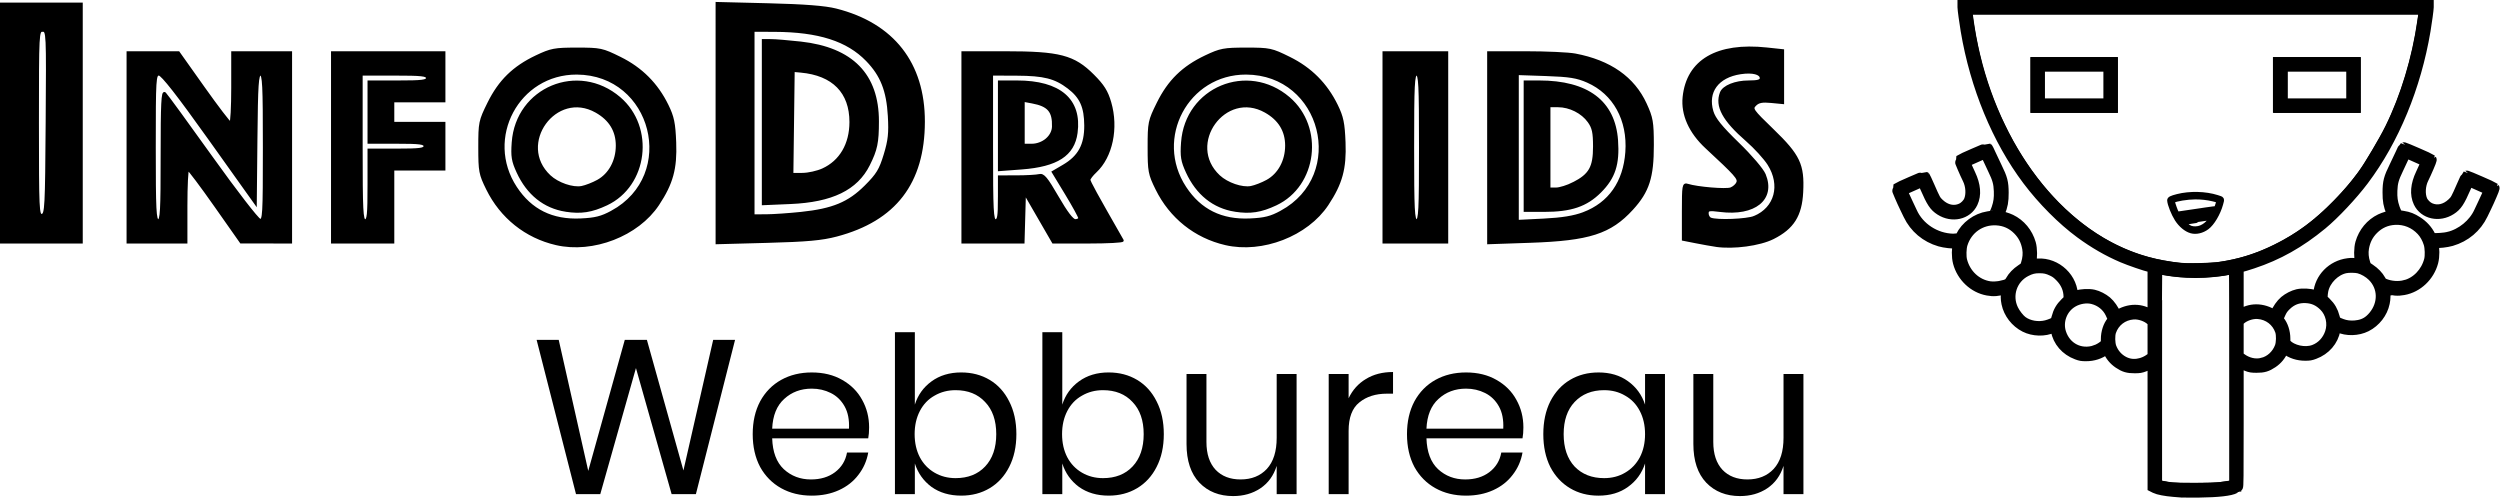 <?xml version="1.0" encoding="UTF-8" standalone="no"?>
<svg
   xmlns:dc="http://purl.org/dc/elements/1.1/"
   xmlns:cc="http://creativecommons.org/ns#"
   xmlns:rdf="http://www.w3.org/1999/02/22-rdf-syntax-ns#"
   xmlns:svg="http://www.w3.org/2000/svg"
   xmlns="http://www.w3.org/2000/svg"
   xmlns:sodipodi="http://sodipodi.sourceforge.net/DTD/sodipodi-0.dtd"
   xmlns:inkscape="http://www.inkscape.org/namespaces/inkscape"
   width="6437.459"
   height="1282.379"
   viewBox="0 0 1703.244 339.296"
   version="1.1"
   id="svg8"
   inkscape:version="1.0 (4035a4f, 2020-05-01)"
   sodipodi:docname="firmanavn-og-logo-to-dæk-stort-logo-webbureau-større-sort.svg">
  <defs
     id="defs2" />
  <sodipodi:namedview
     id="base"
     pagecolor="#6e6e6e"
     bordercolor="#666666"
     borderopacity="1.0"
     inkscape:pageopacity="0.01960784"
     inkscape:pageshadow="2"
     inkscape:zoom="1.2378182"
     inkscape:cx="5554.0347"
     inkscape:cy="552.12827"
     inkscape:document-units="px"
     inkscape:current-layer="g1340-4"
     inkscape:document-rotation="0"
     showgrid="false"
     inkscape:pagecheckerboard="false"
     units="px"
     inkscape:window-width="1440"
     inkscape:window-height="855"
     inkscape:window-x="0"
     inkscape:window-y="23"
     inkscape:window-maximized="1" />
  <g
     inkscape:label="Lag 1"
     inkscape:groupmode="layer"
     id="layer1"
     transform="translate(836.579,-29.168)">
    <path
       style="fill:#000000;fill-opacity:1;stroke:#000000;stroke-width:1.658;stroke-miterlimit:4;stroke-dasharray:none;stroke-opacity:1"
       d="m -457.665,195.349 c -20.628,-4.784 -37.425,-18.197 -46.907,-37.459 -4.98,-10.117 -5.328,-11.968 -5.328,-28.356 0,-16.905 0.222,-17.981 6.193,-30.064 7.459,-15.092 17.062,-24.494 32.478,-31.797 10.15,-4.809 12.471,-5.248 27.745,-5.248 15.932,0 17.227,0.276 29.304,6.245 14.579,7.205 25.14,17.796 32.261,32.35 3.812,7.792 4.695,12.065 5.205,25.193 0.691,17.798 -2.073,27.884 -11.575,42.23 -13.819,20.863 -44.36,32.707 -69.376,26.906 z m 37.969,-21.887 c 45.775,-24.914 28.219,-94.094 -23.933,-94.313 -39.963,-0.168 -63.661,44.211 -41.552,77.816 10.238,15.562 24.725,22.733 44.162,21.86 9.971,-0.448 14.286,-1.533 21.323,-5.363 z m -31.497,-0.871 c -14.549,-2.293 -25.795,-11.319 -32.644,-26.2 -3.471,-7.541 -3.972,-10.618 -3.287,-20.19 2.64,-36.892 44.463,-54.288 72.606,-30.198 23.361,19.996 18.561,59.392 -8.808,72.304 -10.192,4.808 -17.454,5.924 -27.867,4.283 z m 21.937,-20.166 c 8.076,-4.467 13.047,-13.636 13.047,-24.064 0,-10.103 -4.725,-17.848 -14.144,-23.183 -27.726,-15.704 -55.105,22.24 -31.773,44.033 5.542,5.177 15.75,8.678 21.872,7.502 2.736,-0.526 7.685,-2.455 10.998,-4.288 z M -1.643,195.349 c -20.628,-4.784 -37.425,-18.197 -46.907,-37.459 -4.981,-10.117 -5.328,-11.968 -5.328,-28.356 0,-16.905 0.222,-17.981 6.193,-30.064 7.459,-15.092 17.061,-24.494 32.478,-31.797 10.15,-4.809 12.471,-5.248 27.745,-5.248 15.932,0 17.227,0.276 29.304,6.245 14.579,7.205 25.14,17.796 32.261,32.35 3.812,7.792 4.695,12.065 5.205,25.193 0.692,17.798 -2.073,27.884 -11.575,42.23 -13.819,20.863 -44.36,32.707 -69.376,26.906 z m 37.969,-21.887 c 45.775,-24.914 28.22,-94.094 -23.933,-94.313 -39.963,-0.168 -63.661,44.211 -41.552,77.816 10.238,15.562 24.725,22.733 44.162,21.86 9.971,-0.448 14.286,-1.533 21.323,-5.363 z m -31.497,-0.871 c -14.549,-2.293 -25.795,-11.319 -32.644,-26.2 -3.471,-7.541 -3.972,-10.618 -3.287,-20.19 2.64,-36.892 44.463,-54.288 72.606,-30.198 23.361,19.996 18.561,59.392 -8.808,72.304 -10.191,4.808 -17.454,5.924 -27.867,4.283 z m 21.937,-20.166 c 8.076,-4.467 13.047,-13.636 13.047,-24.064 0,-10.103 -4.725,-17.848 -14.144,-23.183 -27.726,-15.704 -55.105,22.24 -31.773,44.033 5.542,5.177 15.751,8.678 21.872,7.502 2.736,-0.526 7.685,-2.455 10.998,-4.288 z m 305.73,44.105 c -2.736,-0.405 -8.893,-1.508 -13.681,-2.451 l -8.706,-1.715 v -19.064 c 0,-17.811 0.202,-19 3.075,-18.088 6.524,2.071 26.112,3.712 29.449,2.467 1.928,-0.719 3.99,-2.572 4.583,-4.117 1.083,-2.823 -1.077,-5.257 -21.276,-23.977 -11.144,-10.327 -16.549,-22.414 -15.325,-34.269 2.564,-24.844 22.703,-36.593 56.516,-32.972 l 10.967,1.174 v 17.865 17.866 l -7.991,-0.768 c -6.114,-0.587 -8.669,-0.09 -10.878,2.119 -2.744,2.744 -2.154,3.596 11.908,17.179 17.951,17.341 20.914,23.613 19.972,42.276 -0.803,15.912 -6.197,24.462 -19.708,31.241 -9.144,4.588 -27.015,6.992 -38.905,5.232 z m 26.248,-19.459 c 14.488,-6.054 18.697,-21.787 9.647,-36.058 -2.603,-4.104 -9.259,-11.399 -14.791,-16.21 -15.996,-13.913 -21.093,-23.318 -17.587,-32.454 1.647,-4.291 9.736,-7.536 18.787,-7.536 6.163,0 8.374,-0.627 8.374,-2.376 0,-3.316 -5.71,-4.772 -13.899,-3.544 -15.691,2.353 -23.365,12.794 -19.322,26.288 1.487,4.964 5.991,10.547 17.552,21.759 8.896,8.627 16.633,17.7 18.077,21.198 6.852,16.597 -6.747,27.622 -30.335,24.596 -7.44,-0.954 -8.555,-0.722 -8.555,1.784 0,1.585 0.933,3.257 2.073,3.717 4.41,1.779 24.833,0.987 29.979,-1.164 z M -835.75,113.003 V 31.748 h 27.361 27.362 v 81.255 81.255 h -27.362 -27.361 z m 31.112,-0.437 c 0.429,-61.74 0.39,-62.577 -2.902,-62.577 -3.285,0 -3.337,0.98 -3.337,63.136 0,59.236 0.179,63.101 2.902,62.577 2.693,-0.518 2.933,-5.056 3.336,-63.136 z m 55.118,17.02 V 64.913 h 17.283 17.283 l 17.068,24.045 c 9.387,13.225 17.654,24.045 18.37,24.045 0.716,0 1.302,-10.82 1.302,-24.045 V 64.913 h 19.899 19.899 v 64.672 64.672 l -16.997,-0.032 -16.997,-0.032 -17.412,-24.771 c -9.577,-13.624 -17.971,-24.803 -18.656,-24.842 -0.684,-0.039 -1.244,11.122 -1.244,24.803 v 24.874 h -19.899 -19.899 z m 23.216,5.472 c 0,-35.403 0.416,-43.867 2.073,-42.236 1.14,1.122 15.533,20.854 31.984,43.85 16.451,22.996 31.189,42.057 32.751,42.358 2.63,0.506 2.84,-3.138 2.84,-49.323 0,-42.979 -0.34,-49.869 -2.46,-49.869 -2.102,0 -2.525,6.407 -2.902,43.987 l -0.442,43.987 -31.369,-43.987 c -21.497,-30.144 -32.326,-43.987 -34.409,-43.987 -2.881,0 -3.04,2.611 -3.04,49.748 0,43.115 0.332,49.748 2.487,49.748 2.149,0 2.487,-6.025 2.487,-44.276 z m 116.078,-5.472 V 64.913 h 38.14 38.14 v 16.583 16.583 h -17.412 -17.412 v 7.462 7.462 h 17.412 17.412 v 15.754 15.753 h -17.412 -17.412 v 24.874 24.874 h -20.728 -20.728 z m 24.874,25.703 v -24.045 h 19.07 c 15.846,0 19.07,-0.421 19.07,-2.487 0,-2.067 -3.224,-2.487 -19.07,-2.487 h -19.07 V 105.541 84.813 h 19.899 c 16.583,0 19.899,-0.415 19.899,-2.487 0,-2.088 -3.593,-2.487 -22.387,-2.487 h -22.386 v 49.748 c 0,43.115 0.332,49.748 2.487,49.748 2.097,0 2.487,-3.777 2.487,-24.045 z m 237.132,-42.254 V 31.342 l 35.238,0.878 c 24.489,0.61 38.499,1.701 45.929,3.577 38.878,9.816 59.834,36.575 59.761,76.312 -0.076,41.599 -19.483,66.887 -59.417,77.425 -9.961,2.628 -20.099,3.548 -47.101,4.272 l -34.409,0.923 z m 57.489,61.323 c 21.626,-2.279 32.476,-6.785 43.941,-18.25 8.01,-8.01 9.969,-11.227 13.083,-21.478 2.989,-9.84 3.511,-14.704 2.841,-26.452 -0.99,-17.355 -5.112,-27.779 -15.036,-38.014 -13.311,-13.73 -32.918,-19.997 -62.935,-20.116 l -14.51,-0.058 v 63.014 63.014 l 8.706,-0.029 c 4.788,-0.016 15.547,-0.75 23.909,-1.631 z m -25.982,-61.975 v -55.761 l 5.389,0.013 c 2.964,0.008 12.105,0.765 20.314,1.683 34.916,3.907 52.42,21.768 52.42,53.49 0,14.498 -0.992,19.27 -6.154,29.603 -8.275,16.565 -25.064,24.732 -53.313,25.936 l -18.655,0.795 v -55.76 z m 40.696,32.327 c 12.079,-5.487 18.971,-17.223 18.992,-32.343 0.032,-20.412 -11.896,-32.539 -33.985,-34.561 l -4.975,-0.455 -0.447,35.238 -0.448,35.238 7.081,-0.036 c 3.894,-0.021 10.096,-1.406 13.782,-3.081 z m 95.282,-15.124 V 64.913 h 28.845 c 37.197,0 46.859,2.524 60.015,15.68 6.831,6.832 9.374,10.877 11.558,18.391 5.081,17.478 1.003,36.898 -9.882,47.058 -2.369,2.211 -4.307,4.745 -4.307,5.63 0,1.33 4.481,9.491 22.7,41.341 0.391,0.684 -10.083,1.244 -23.277,1.244 h -23.989 l -9.689,-16.763 -9.689,-16.763 -0.473,16.763 -0.473,16.763 h -20.67 -20.67 z m 24.874,34.824 v -14.924 l 12.022,-0.023 c 6.612,-0.013 13.515,-0.403 15.339,-0.868 2.75,-0.701 4.874,1.847 12.437,14.92 5.998,10.368 10.114,15.775 12.022,15.792 1.596,0.015 2.902,-0.693 2.902,-1.573 0,-0.88 -4.061,-8.297 -9.024,-16.482 l -9.024,-14.882 7.221,-4.232 c 10.654,-6.243 14.985,-14.222 14.916,-27.477 -0.066,-12.613 -3.081,-19.355 -11.547,-25.812 -9.078,-6.924 -16.709,-8.86 -35.243,-8.939 l -16.997,-0.073 v 49.748 c 0,43.115 0.331,49.748 2.487,49.748 2.027,0 2.487,-2.764 2.487,-14.924 z m 0,-49.534 V 84.813 h 12.136 c 29.158,0 43.491,12.342 40.471,34.851 -2.018,15.044 -13.253,22.316 -37.269,24.121 l -15.339,1.153 z m 32.343,9.321 c 2.783,-2.394 4.388,-5.517 4.479,-8.714 0.3,-10.549 -3.133,-14.564 -14.231,-16.646 l -6.008,-1.127 v 15.109 15.109 h 5.711 c 3.532,0 7.366,-1.424 10.049,-3.731 z m 229.662,5.389 V 64.913 h 21.557 21.557 v 64.672 64.672 h -21.557 -21.557 z m 24.874,0 c 0,-43.115 -0.332,-49.748 -2.487,-49.748 -2.156,0 -2.487,6.633 -2.487,49.748 0,43.115 0.332,49.748 2.487,49.748 2.156,0 2.487,-6.633 2.487,-49.748 z m 46.431,0.24 V 64.913 h 25.477 c 14.012,0 29.148,0.696 33.636,1.547 23.727,4.5 39.766,15.738 47.967,33.607 4.31,9.392 4.798,12.208 4.824,27.86 0.037,22.008 -3.035,31.559 -14.017,43.575 -14.874,16.275 -29.217,20.883 -69.281,22.256 l -28.605,0.98 z m 64.873,44.672 c 17.615,-6.678 27.804,-21.191 29.27,-41.693 1.571,-21.959 -8.419,-40.087 -26.506,-48.096 -7.135,-3.159 -12.399,-4.007 -28.253,-4.551 l -19.485,-0.669 v 50.157 50.157 l 17.826,-0.886 c 12.404,-0.616 20.662,-1.961 27.147,-4.419 z m -39.999,-45.741 V 84.813 h 9.673 c 33.01,0 51.085,13.642 52.969,39.98 1.161,16.228 -1.817,25.38 -11.362,34.926 -9.472,9.472 -19.831,12.982 -38.315,12.982 h -12.965 z m 33.131,25.289 c 11.232,-5.74 14.129,-10.865 14.129,-25.002 0,-9.649 -0.698,-12.874 -3.698,-17.08 -4.494,-6.301 -12.979,-10.569 -21.012,-10.569 h -5.968 v 28.19 28.19 h 4.623 c 2.543,0 7.909,-1.679 11.925,-3.731 z"
       id="path13457-0"
       inkscape:connector-curvature="0" />
    <g
       style="fill:none;fill-opacity:1;stroke:#000000;stroke-width:16.173;stroke-miterlimit:4;stroke-dasharray:none;stroke-opacity:1"
       id="g1340-4"
       transform="matrix(0.327,0,0,0.327,456.154,33.138)">
      <path
         inkscape:connector-curvature="0"
         id="path9687-6"
         d="m 593.185,1012.423 c -2.475,-0.204 -10.575,-0.861 -18,-1.461 -16.401,-1.324 -31.634,-4.264 -37.551,-7.247 l -4.394,-2.215 -0.028,-130.76 -0.028,-130.76 -5.26,3.493 c -2.893,1.921 -9.081,4.931 -13.75,6.689 -7.68,2.892 -9.587,3.204 -19.99,3.268 -13.978,0.086 -21.303,-2.068 -32.502,-9.559 -9.896,-6.619 -17.177,-15.517 -21.985,-26.87 -1.048,-2.475 -2.012,-4.657 -2.141,-4.848 -0.129,-0.191 -2.383,1.292 -5.009,3.297 -11.138,8.504 -24.815,12.921 -39.863,12.873 -8.711,-0.028 -11.096,-0.438 -18.5,-3.186 -22.699,-8.425 -38.522,-26.742 -42.659,-49.386 -0.879,-4.812 -1.946,-8.75 -2.371,-8.75 -0.424,0 -3.179,1.117 -6.121,2.483 -16.717,7.76 -39.726,7.158 -56.856,-1.487 -18.959,-9.568 -33.232,-27.962 -37.404,-48.204 -1.91,-9.264 -1.961,-15.989 -0.192,-25.132 1.308,-6.761 1.299,-6.834 -0.787,-6.33 -20.372,4.921 -27.182,5.479 -39.671,3.251 -28.551,-5.094 -52.764,-27.953 -60.462,-57.081 -3.045,-11.524 -2.964,-29.448 0.182,-39.903 0.527,-1.752 0.158,-1.854 -4.645,-1.285 -7.666,0.908 -24.644,-0.98 -34.501,-3.836 C 59.831,481.11 36.894,461.78 24.058,435 21.29,429.225 17.918,422.25 16.566,419.5 10.168,406.495 -0.567,381.434 0.023,380.882 1.561,379.446 55.374,355.999 56.101,356.448 c 0.439,0.271 4.489,8.944 9.001,19.273 12.676,29.016 13.498,30.487 20.947,37.494 14.244,13.397 31.671,17.145 47.239,10.159 6.937,-3.113 14.066,-10.267 16.961,-17.022 5.434,-12.678 4.326,-31.84 -2.653,-45.851 -6.082,-12.211 -17.173,-38.057 -16.573,-38.618 1.54,-1.439 55.351,-24.883 56.08,-24.433 0.44,0.272 2.931,5.345 5.536,11.273 2.605,5.928 8.516,18.428 13.137,27.778 11.585,23.442 13.724,31.659 13.8,53 0.063,17.777 -1.625,27.1 -7.397,40.837 -3.517,8.372 -3.556,8.663 -1.153,8.663 4.005,0 17.8,4.168 24.567,7.423 19.668,9.46 34.499,27.329 40.781,49.133 2.978,10.339 3.212,29.739 0.467,38.801 -0.976,3.222 -1.587,6.045 -1.357,6.274 0.229,0.229 4.643,-0.313 9.809,-1.205 38.229,-6.602 75.603,22.59 78.623,61.411 0.65,8.351 -0.087,8.072 10.769,4.081 8.16,-3 24.365,-3.737 33.743,-1.535 8.786,2.063 19.082,7.308 26.555,13.527 6.928,5.766 15.145,17.485 18.272,26.06 l 2.172,5.957 4.407,-3.032 c 9.86,-6.784 22.956,-10.868 34.85,-10.868 12.178,0 23.231,3.599 34.25,11.153 l 4.25,2.914 v -52.389 -52.389 l -5.75,-1.255 c -10.077,-2.2 -43.246,-13.594 -58.25,-20.01 C 438.899,510.102 410.415,493.67 381.685,472.576 344.346,445.161 303.391,404.011 272.168,362.539 209.022,278.662 163.423,168.19 143.783,51.5 140.852,34.087 137.185,7.066 137.185,2.884 V 0 h 484 484 v 2.884 c 0,4.182 -3.667,31.203 -6.598,48.616 -19.64,116.69 -65.239,227.162 -128.385,311.039 -23.358,31.026 -60.834,70.908 -86.517,92.072 -46.432,38.262 -91.442,63.555 -144,80.919 -10.45,3.452 -21.587,6.842 -24.75,7.532 l -5.75,1.255 v 51.889 51.889 l 4.25,-2.914 c 11.019,-7.554 22.072,-11.153 34.25,-11.153 11.895,0 24.991,4.084 34.85,10.868 l 4.407,3.032 2.172,-5.957 c 3.127,-8.575 11.344,-20.295 18.272,-26.06 7.474,-6.22 17.769,-11.464 26.555,-13.527 9.378,-2.202 25.583,-1.465 33.743,1.535 10.856,3.991 10.119,4.27 10.769,-4.081 2.47,-31.744 27.8,-57.725 60.342,-61.894 7.424,-0.951 10.437,-0.872 18.281,0.483 5.166,0.892 9.58,1.434 9.809,1.205 0.229,-0.229 -0.381,-3.053 -1.357,-6.274 -2.745,-9.062 -2.511,-28.462 0.468,-38.801 6.281,-21.804 21.113,-39.673 40.781,-49.133 6.767,-3.255 20.563,-7.423 24.567,-7.423 2.403,0 2.364,-0.291 -1.153,-8.663 -5.772,-13.738 -7.461,-23.06 -7.397,-40.837 0.076,-21.341 2.216,-29.558 13.8,-53 4.62,-9.35 10.532,-21.85 13.137,-27.778 2.605,-5.928 5.096,-11.001 5.536,-11.273 0.728,-0.45 54.539,22.994 56.08,24.433 0.601,0.561 -10.491,26.407 -16.573,38.618 -6.985,14.024 -8.088,33.171 -2.644,45.872 2.887,6.735 10.022,13.891 16.952,17.001 15.568,6.986 32.995,3.238 47.239,-10.159 7.449,-7.007 8.271,-8.478 20.947,-37.494 4.512,-10.329 8.563,-19.001 9.001,-19.273 0.727,-0.449 54.54,22.998 56.078,24.434 0.591,0.552 -10.144,25.613 -16.542,38.618 -1.353,2.75 -4.724,9.725 -7.492,15.5 -12.836,26.78 -35.773,46.11 -64.64,54.476 -9.857,2.856 -26.835,4.744 -34.501,3.836 -4.803,-0.569 -5.173,-0.467 -4.645,1.285 3.146,10.455 3.227,28.379 0.182,39.903 -7.698,29.128 -31.911,51.988 -60.462,57.081 -12.488,2.228 -19.299,1.67 -39.671,-3.251 -2.086,-0.504 -2.095,-0.431 -0.787,6.33 1.769,9.143 1.718,15.868 -0.192,25.132 -4.173,20.242 -18.446,38.636 -37.405,48.204 -17.13,8.645 -40.139,9.247 -56.856,1.487 C 916.394,667.117 913.639,666 913.215,666 c -0.424,0 -1.491,3.938 -2.37,8.75 -4.138,22.644 -19.96,40.961 -42.659,49.386 -7.404,2.748 -9.789,3.159 -18.5,3.186 -15.049,0.048 -28.726,-4.369 -39.863,-12.873 -2.625,-2.005 -4.879,-3.488 -5.009,-3.297 -0.129,0.191 -1.093,2.373 -2.141,4.848 -4.809,11.353 -12.089,20.251 -21.985,26.87 -11.199,7.491 -18.524,9.645 -32.502,9.559 -10.403,-0.064 -12.31,-0.376 -19.99,-3.268 -4.669,-1.758 -10.857,-4.768 -13.75,-6.689 l -5.26,-3.493 v 131.51 c 0,113.916 -0.193,131.51 -1.443,131.51 -0.794,0 -2.931,0.856 -4.75,1.902 -8.862,5.096 -35.198,8.084 -75.307,8.546 -16.5,0.19 -32.025,0.179 -34.5,-0.025 z m 81.5,-8.34 c 8.8,-1.123 25.788,-4.071 29.5,-4.083 v 0 V 774 c 0,-140.701 -0.358,-228 -0.935,-228 -0.514,0 -4.227,0.695 -8.25,1.545 -20.713,4.376 -51.151,7.446 -73.815,7.446 -22.665,0 -53.102,-3.07 -73.815,-7.446 -4.023,-0.85 -7.511,-1.545 -7.75,-1.545 -0.239,0 -0.435,102.6 -0.435,228 v 226 l -3.835,-1.189 c -3.131,-0.971 20.16,3.882 25.545,4.728 16.061,2.525 34.029,3.316 66.79,2.94 23.606,-0.271 34.816,-0.842 47,-2.396 z M 504.185,746.584 c 8.487,-1.803 16.137,-5.297 23.25,-10.619 l 5.75,-4.302 v -36.769 -36.769 l -3.75,-3.557 c -9.143,-8.673 -25.139,-14.2 -38.25,-13.215 -22.304,1.675 -40.514,15.687 -47.625,36.647 -2.885,8.504 -2.516,25.391 0.744,34.015 4.938,13.067 14.081,23.615 25.953,29.943 10.599,5.649 21.877,7.187 33.928,4.626 z m 255.907,-1.124 c 17.1,-4.031 31.372,-16.976 37.974,-34.445 3.259,-8.624 3.629,-25.511 0.744,-34.015 -7.111,-20.96 -25.321,-34.972 -47.625,-36.647 -13.111,-0.984 -29.107,4.542 -38.25,13.215 l -3.75,3.557 v 36.769 36.769 l 5.75,4.302 c 13.755,10.29 30.004,14.066 45.157,10.495 z m -347.464,-26.441 c 7.119,-2.369 16.634,-8.182 20.68,-12.633 2.426,-2.669 2.621,-3.562 2.605,-11.886 -0.027,-13.71 4.508,-27.685 11.793,-36.342 3.28,-3.898 2.925,-6.248 -2.745,-18.158 -7.222,-15.172 -20.947,-26.267 -37.847,-30.597 -13.275,-3.401 -30.021,-0.727 -42.808,6.835 -22.582,13.355 -33.026,41.391 -24.672,66.224 10.572,31.422 41.651,46.987 72.994,36.557 z m 455.648,-0.952 c 16.155,-6.044 28.639,-19.306 34.46,-36.605 6.629,-19.702 1.404,-42.638 -12.943,-56.82 -11.432,-11.301 -23.199,-16.602 -38.608,-17.396 -16.862,-0.869 -30.508,4.335 -42.614,16.251 -5.551,5.464 -8.004,8.871 -11.161,15.503 -5.669,11.909 -6.025,14.26 -2.745,18.158 7.285,8.658 11.82,22.632 11.793,36.342 -0.016,8.324 0.179,9.217 2.605,11.886 12.647,13.917 40.162,19.81 59.213,12.681 z M 310.472,667.055 c 8.108,-2.074 17.791,-6.238 19.616,-8.437 0.609,-0.734 1.992,-4.795 3.074,-9.026 3.056,-11.949 8.255,-20.901 17.247,-29.7 l 7.776,-7.609 -0.017,-5.891 c -0.048,-16.207 -6.309,-30.761 -18.507,-43.019 -6.488,-6.52 -9.758,-8.925 -16.532,-12.16 C 312.957,546.355 306.898,545 295.346,545 c -10.862,0 -18.145,1.852 -28.557,7.261 -29.65,15.404 -41.407,51.031 -26.775,81.132 4.379,9.009 13.033,20.017 19.463,24.758 13.367,9.855 33.518,13.374 50.995,8.904 z m 650.303,-0.409 c 13.226,-2.522 22.71,-8.267 31.984,-19.372 21.956,-26.291 21.109,-61.774 -2.023,-84.788 -7.809,-7.769 -19.116,-14.356 -29.114,-16.96 -6.833,-1.78 -21.05,-1.996 -28.637,-0.435 -22.071,4.54 -42.561,25.13 -47.309,47.539 -0.801,3.779 -1.464,9.522 -1.473,12.762 l -0.017,5.891 7.776,7.609 c 8.993,8.799 14.191,17.751 17.247,29.7 1.082,4.231 2.466,8.293 3.074,9.026 1.768,2.13 11.433,6.348 19.225,8.391 8.576,2.248 19.566,2.487 29.267,0.637 z m -742.772,-82.229 c 11.747,-2.638 15.297,-4.768 18.919,-11.346 4.593,-8.342 12.171,-16.216 21.73,-22.576 8.126,-5.407 8.284,-5.592 10.479,-12.242 3.73,-11.301 4.712,-22.589 2.87,-32.979 -2.866,-16.168 -9.232,-28.611 -20.331,-39.739 -12.499,-12.531 -27.753,-19.329 -45.485,-20.269 -33.33,-1.767 -62.217,18.553 -72.126,50.735 -2.748,8.925 -3.226,26.093 -0.974,34.928 7.447,29.206 30.362,50.699 58.635,54.997 7.036,1.069 17.471,0.47 26.282,-1.509 z m 840.182,-1.05 c 24.174,-6.095 44.428,-27.276 51.099,-53.438 2.253,-8.836 1.774,-26.004 -0.974,-34.928 -3.332,-10.823 -8.751,-20.526 -15.477,-27.717 -14.975,-16.008 -35.044,-24.163 -56.648,-23.018 -17.732,0.94 -32.986,7.737 -45.485,20.269 -11.1,11.128 -17.465,23.571 -20.331,39.739 -1.842,10.39 -0.859,21.678 2.87,32.979 2.195,6.65 2.353,6.835 10.479,12.242 9.56,6.361 17.138,14.234 21.731,22.576 2.654,4.822 4.045,6.226 7.736,7.811 13.649,5.861 30.425,7.161 45,3.486 z M 664.185,546.491 c 70.079,-8.374 135.532,-35.405 197,-81.359 41.88,-31.31 87.659,-79.668 118.04,-124.691 7.745,-11.478 35.271,-57.999 42.566,-71.941 35.857,-68.526 63.12,-156.71 74.351,-240.5 C 1097.285,19.475 1098.458,11.037 1098.748,9.25 L 1099.276,6 H 621.185 143.095 l 0.532,3.25 c 0.292,1.788 1.234,8.65 2.092,15.25 28.361,218.194 147.623,407.036 305.967,484.476 42.962,21.011 87.17,33.47 136.5,38.47 18.086,1.833 56.728,1.347 76,-0.955 z M 289.185,165 v -46 h 79 79 v 46 46 h -79 -79 z m 152,0 v -40 h -73 -73 v 40 40 h 73 73 z m 354,0 v -46 h 79 79 v 46 46 h -79 -79 z m 152,0 v -40 h -73 -73 v 40 40 h 73 73 z M 125.796,486.369 c 4.888,-0.587 5.208,-0.816 7.35,-5.241 10.149,-20.966 32.153,-37.139 55.539,-40.824 5.5,-0.867 10.544,-1.718 11.209,-1.893 1.51,-0.396 5.359,-7.997 8.081,-15.958 4.19,-12.257 5.492,-21.82 4.951,-36.363 -0.633,-17.032 -3.125,-26.03 -12.624,-45.59 -3.739,-7.7 -8.942,-18.811 -11.56,-24.692 l -4.762,-10.692 -5.647,2.489 c -22.041,9.714 -37.773,16.85 -38.484,17.455 -0.887,0.756 2.288,8.496 10.845,26.44 10.668,22.371 12.298,42.416 4.747,58.413 -11.045,23.399 -41.422,30.224 -65.584,14.733 -12.071,-7.739 -17.496,-15.921 -30.72,-46.335 l -6.17,-14.189 -5.641,2.486 c -22.052,9.719 -37.767,16.848 -38.479,17.454 -0.909,0.775 3.395,11.103 11.85,28.438 2.951,6.05 6.745,14.093 8.432,17.873 14.688,32.925 49.454,55.615 86.556,56.491 2.75,0.065 7.3,-0.158 10.11,-0.496 z m 1022.346,-3.411 c 27.997,-6.707 53.581,-27.766 65.1,-53.584 1.687,-3.78 5.481,-11.823 8.432,-17.873 8.456,-17.335 12.759,-27.663 11.85,-28.438 -0.712,-0.607 -16.427,-7.735 -38.479,-17.454 l -5.641,-2.486 -6.17,14.189 c -13.224,30.414 -18.649,38.596 -30.72,46.335 -24.162,15.49 -54.538,8.666 -65.584,-14.733 -7.551,-15.996 -5.922,-36.042 4.747,-58.413 8.557,-17.943 11.732,-25.684 10.845,-26.44 -0.711,-0.605 -16.442,-7.741 -38.484,-17.455 l -5.647,-2.489 -4.762,10.692 c -2.619,5.881 -7.821,16.992 -11.56,24.692 -9.499,19.56 -11.99,28.558 -12.624,45.59 -0.541,14.543 0.761,24.106 4.951,36.363 2.722,7.962 6.57,15.562 8.081,15.958 0.665,0.174 5.709,1.026 11.209,1.893 10.943,1.724 18.267,4.61 28.752,11.331 11.926,7.644 21.112,17.77 26.823,29.566 1.976,4.083 2.745,4.759 5.85,5.149 7.019,0.882 24.716,-0.4 33.032,-2.392 z"
         style="fill:none;fill-opacity:1;stroke:#000000;stroke-width:24.26;stroke-miterlimit:4;stroke-dasharray:none;stroke-opacity:1"
         sodipodi:nodetypes="ccsccccscsscccssscssssssscsscccsssssccssscsssscssscsccssscccsssssscccsccssscccsssccscsssscsscsscsscccccccccccscccscccccscssccssssccsscscccccssssssscccccssccccscsssssssccccsssssscsssssccsccscssscccccscsssssccccsccccccccccssssssssccsccssccccccsssccccccccsssscccccccccccccccccccccccccccccccccccccsscsssccscsssscscscccccccccssccccccccccscccc" />
      <path
         inkscape:connector-curvature="0"
         id="path10289-0"
         d="M 590.796,548.124 C 536.377,541.442 501.408,532.167 460.775,513.641 364.49,469.74 277.543,381.046 220.066,268.094 182.148,193.58 159.219,120.511 146.087,32.347 144.407,21.069 143.032,10.486 143.032,8.828 v -3.015 h 478.153 478.153 l -0.579,2.679 c -0.318,1.474 -1.959,12.325 -3.646,24.115 -11.19,78.194 -35.159,157.544 -67.268,222.691 -13.357,27.1 -43.605,78.266 -57.749,97.686 -15.086,20.714 -31.695,40.077 -52.944,61.727 -42.248,43.044 -78.295,69.646 -126.888,93.641 -40.286,19.892 -76.095,31.118 -119.862,37.574 -11.878,1.752 -70.141,3.362 -79.607,2.2 z M 446.702,164.792 v -45.848 h -78.597 -78.597 v 45.848 45.848 h 78.597 78.597 z m 506.115,0 V 118.944 H 873.625 794.433 v 45.848 45.848 h 79.192 79.192 z"
         style="vector-effect:none;fill:none;fill-opacity:1;stroke:#000000;stroke-width:24.26;stroke-linecap:butt;stroke-linejoin:miter;stroke-miterlimit:4;stroke-dasharray:none;stroke-dashoffset:0;stroke-opacity:1" />
      <path
         inkscape:connector-curvature="0"
         id="path10328-3"
         d="m 570.922,1005.152 c -4.921,-0.559 -14.158,-2.058 -20.526,-3.331 l -11.579,-2.315 V 773.541 c 0,-124.281 0.306,-226.271 0.68,-226.645 0.374,-0.374 7.953,0.522 16.842,1.991 26.479,4.376 37.989,5.309 65.109,5.282 26.712,-0.027 43.919,-1.504 67.063,-5.756 6.181,-1.136 12.094,-2.065 13.14,-2.065 1.829,0 1.902,8.771 1.902,226.794 v 226.794 l -3.421,0.606 c -25.38,4.492 -32.906,5.015 -76.579,5.32 -24.026,0.168 -47.711,-0.152 -52.632,-0.711 z"
         style="vector-effect:none;fill:none;fill-opacity:1;stroke:#000000;stroke-width:24.26;stroke-linecap:butt;stroke-linejoin:miter;stroke-miterlimit:4;stroke-dasharray:none;stroke-dashoffset:0;stroke-opacity:1" />
      <g
         style="fill:none;fill-opacity:1;stroke:#000000;stroke-width:16.173;stroke-miterlimit:4;stroke-dasharray:none;stroke-opacity:1"
         id="g1344-2"
         transform="translate(1.0509708e-5)">
        <path
           inkscape:connector-curvature="0"
           style="opacity:1;vector-effect:none;fill:none;fill-opacity:1;stroke:#000000;stroke-width:16.173;stroke-linecap:butt;stroke-linejoin:miter;stroke-miterlimit:4;stroke-dasharray:none;stroke-dashoffset:0;stroke-opacity:1"
           d="m 800.949,124.845 c 0,26.695 0,53.39 0,80.085 8.234,0.467 16.828,0.067 25.2,0.2 40.395,0 80.791,0 121.187,0 0.468,-8.234 0.067,-16.828 0.2,-25.2 0,-18.362 0,-36.723 0,-55.085 -8.234,-0.467 -16.828,-0.067 -25.2,-0.2 -40.396,0 -80.791,0 -121.187,0 z"
           id="path10414-6" />
        <path
           inkscape:connector-curvature="0"
           style="opacity:1;vector-effect:none;fill:none;fill-opacity:1;stroke:#000000;stroke-width:16.173;stroke-linecap:butt;stroke-linejoin:miter;stroke-miterlimit:4;stroke-dasharray:none;stroke-dashoffset:0;stroke-opacity:1"
           d="m 368.204,124.75 c -24.329,0.036 -48.658,0.071 -72.987,0.107 -0.489,8.233 -0.112,16.827 -0.268,25.199 -0.05,18.291 -0.099,36.582 -0.148,54.873 8.092,0.469 16.546,0.067 24.777,0.201 40.538,0 81.076,0 121.614,0 0.467,-8.234 0.067,-16.828 0.2,-25.2 0,-18.362 0,-36.725 0,-55.087 -8.234,-0.456 -16.828,-0.042 -25.2,-0.163 -15.996,0.024 -31.992,0.047 -47.987,0.071 z"
           id="path10432-9" />
      </g>
      <path
         inkscape:connector-curvature="0"
         id="path11308-1"
         d="m 611.968,469.119 c -10.493,-2.969 -21.774,-12.314 -29.599,-24.52 -7.354,-11.471 -15.073,-30.86 -15.588,-39.154 -0.199,-3.208 3.696,-5.19 16.668,-8.48 25.743,-6.53 58.327,-5.722 82.603,2.049 11.24,3.598 10.732,2.658 7.603,14.064 -5.325,19.41 -17.78,40.378 -28.821,48.519 -10.236,7.547 -22.7,10.4 -32.866,7.523 z m 20.336,-7.057 c 6.963,-2.864 12.807,-7.392 17.971,-13.925 2.155,-2.727 3.791,-5.06 3.635,-5.186 -0.156,-0.126 -12.659,1.708 -27.784,4.076 -15.125,2.368 -28.4,4.443 -29.5,4.612 -1.602,0.245 -0.805,1.252 4,5.056 3.3,2.612 7.8,5.389 10,6.171 6.269,2.228 15.104,1.901 21.678,-0.803 z m -7.058,-34.574 c 18.304,-2.755 54.091,-8.924 42.652,-2.873 -2.548,1.348 -8.296,9.576 -4.307,-0.688 1.282,-2.899 3.091,-7.883 4.019,-11.076 2.096,-7.211 1.842,-7.464 -10.348,-10.302 -12.067,-2.809 -23.691,-4.103 -36.867,-4.103 -16.208,0 -41.284,4.097 -45.948,7.507 -1.67,1.221 -1.666,1.562 0.073,7.138 2.994,9.599 7.205,20.469 8.699,20.469 0.415,0 23.723,-3.316 42.027,-6.071 z"
         style="fill:#000000;fill-opacity:1;stroke:#000000;stroke-width:9.704;stroke-miterlimit:4;stroke-dasharray:none;stroke-opacity:1" />
    </g>
    <g
       aria-label="Webbureau"
       id="text1082"
       style="font-weight:bold;font-size:149.071px;line-height:1.25;font-family:Poppins;-inkscape-font-specification:'Poppins Bold';stroke-width:0.265"
       transform="translate(-634.037,-640.141)">
      <path
         inkscape:connector-curvature="0"
         d="M 298.258,900.844 271.574,1005.939 H 255.027 L 230.729,920.074 206.43,1005.939 H 189.883 L 163.051,900.844 h 15.056 l 20.125,89.294 24.895,-89.294 h 15.056 l 24.895,88.995 20.274,-88.995 z"
         style="font-style:normal;font-variant:normal;font-weight:normal;font-stretch:normal;font-family:Poppins;-inkscape-font-specification:Poppins;fill:#000000;fill-opacity:1;stroke-width:0.265"
         id="path1449" />
      <path
         inkscape:connector-curvature="0"
         d="m 389.58,960.472 q 0,4.323 -0.596,7.454 h -65.442 q 0.447,14.013 7.901,21.019 7.603,7.006 18.485,7.006 9.839,0 16.398,-4.919 6.708,-5.068 8.199,-13.416 h 14.46 q -1.491,8.497 -6.708,15.205 -5.068,6.708 -13.267,10.435 -8.199,3.727 -18.485,3.727 -11.777,0 -20.87,-5.068 -9.093,-5.068 -14.311,-14.46 -5.068,-9.541 -5.068,-22.361 0,-12.82 5.068,-22.361 5.217,-9.541 14.311,-14.609 9.093,-5.068 20.87,-5.068 11.926,0 20.721,5.068 8.944,5.068 13.565,13.565 4.77,8.497 4.77,18.783 z m -13.715,0.894 q 0.447,-9.093 -2.981,-15.205 -3.429,-6.112 -9.391,-9.093 -5.963,-2.981 -12.969,-2.981 -11.18,0 -18.783,7.006 -7.603,6.857 -8.199,20.274 z"
         style="font-style:normal;font-variant:normal;font-weight:normal;font-stretch:normal;font-family:Poppins;-inkscape-font-specification:Poppins;fill:#000000;fill-opacity:1;stroke-width:0.265"
         id="path1451" />
      <path
         inkscape:connector-curvature="0"
         d="m 452.346,923.056 q 10.882,0 19.379,5.068 8.497,5.068 13.267,14.609 4.919,9.541 4.919,22.361 0,12.82 -4.919,22.361 -4.77,9.391 -13.267,14.46 -8.497,5.068 -19.379,5.068 -11.926,0 -20.274,-5.963 -8.199,-6.112 -11.329,-15.951 V 1005.939 H 407.178 V 895.626 h 13.565 v 49.343 q 3.13,-9.839 11.329,-15.802 8.348,-6.112 20.274,-6.112 z m -3.876,12.075 q -7.901,0 -14.311,3.727 -6.41,3.578 -9.988,10.435 -3.578,6.857 -3.578,15.802 0,8.944 3.578,15.802 3.578,6.708 9.988,10.435 6.41,3.727 14.311,3.727 12.671,0 20.125,-7.901 7.603,-8.05 7.603,-22.063 0,-14.013 -7.603,-21.913 -7.454,-8.05 -20.125,-8.05 z"
         style="font-style:normal;font-variant:normal;font-weight:normal;font-stretch:normal;font-family:Poppins;-inkscape-font-specification:Poppins;fill:#000000;fill-opacity:1;stroke-width:0.265"
         id="path1453" />
      <path
         inkscape:connector-curvature="0"
         d="m 552.794,923.056 q 10.882,0 19.379,5.068 8.497,5.068 13.267,14.609 4.919,9.541 4.919,22.361 0,12.82 -4.919,22.361 -4.77,9.391 -13.267,14.46 -8.497,5.068 -19.379,5.068 -11.926,0 -20.274,-5.963 -8.199,-6.112 -11.329,-15.951 V 1005.939 H 507.626 V 895.626 h 13.565 v 49.343 q 3.13,-9.839 11.329,-15.802 8.348,-6.112 20.274,-6.112 z m -3.876,12.075 q -7.901,0 -14.311,3.727 -6.41,3.578 -9.988,10.435 -3.578,6.857 -3.578,15.802 0,8.944 3.578,15.802 3.578,6.708 9.988,10.435 6.41,3.727 14.311,3.727 12.671,0 20.125,-7.901 7.603,-8.05 7.603,-22.063 0,-14.013 -7.603,-21.913 -7.454,-8.05 -20.125,-8.05 z"
         style="font-style:normal;font-variant:normal;font-weight:normal;font-stretch:normal;font-family:Poppins;-inkscape-font-specification:Poppins;fill:#000000;fill-opacity:1;stroke-width:0.265"
         id="path1455" />
      <path
         inkscape:connector-curvature="0"
         d="m 680.821,924.099 v 81.84 h -13.565 v -19.23 q -3.131,9.988 -11.18,15.354 -7.901,5.218 -18.485,5.218 -14.162,0 -22.957,-9.093 -8.795,-9.242 -8.795,-26.386 v -47.703 h 13.565 v 46.361 q 0,12.224 6.261,18.932 6.261,6.559 16.994,6.559 11.18,0 17.889,-7.155 6.708,-7.304 6.708,-21.168 v -43.529 z"
         style="font-style:normal;font-variant:normal;font-weight:normal;font-stretch:normal;font-family:Poppins;-inkscape-font-specification:Poppins;fill:#000000;fill-opacity:1;stroke-width:0.265"
         id="path1457" />
      <path
         inkscape:connector-curvature="0"
         d="m 716.265,940.646 q 4.025,-8.497 11.777,-13.118 7.752,-4.77 18.485,-4.77 v 14.758 h -4.174 q -11.478,0 -18.783,5.963 -7.304,5.814 -7.304,19.379 v 43.081 h -13.565 v -81.84 h 13.565 z"
         style="font-style:normal;font-variant:normal;font-weight:normal;font-stretch:normal;font-family:Poppins;-inkscape-font-specification:Poppins;fill:#000000;fill-opacity:1;stroke-width:0.265"
         id="path1459" />
      <path
         inkscape:connector-curvature="0"
         d="m 835.338,960.472 q 0,4.323 -0.596,7.454 h -65.442 q 0.447,14.013 7.901,21.019 7.603,7.006 18.485,7.006 9.839,0 16.398,-4.919 6.708,-5.068 8.199,-13.416 h 14.46 q -1.491,8.497 -6.708,15.205 -5.068,6.708 -13.267,10.435 -8.199,3.727 -18.485,3.727 -11.777,0 -20.87,-5.068 -9.093,-5.068 -14.311,-14.46 -5.068,-9.541 -5.068,-22.361 0,-12.82 5.068,-22.361 5.217,-9.541 14.311,-14.609 9.093,-5.068 20.87,-5.068 11.926,0 20.721,5.068 8.944,5.068 13.565,13.565 4.77,8.497 4.77,18.783 z m -13.715,0.894 q 0.447,-9.093 -2.981,-15.205 -3.429,-6.112 -9.391,-9.093 -5.963,-2.981 -12.969,-2.981 -11.18,0 -18.783,7.006 -7.603,6.857 -8.199,20.274 z"
         style="font-style:normal;font-variant:normal;font-weight:normal;font-stretch:normal;font-family:Poppins;-inkscape-font-specification:Poppins;fill:#000000;fill-opacity:1;stroke-width:0.265"
         id="path1461" />
      <path
         inkscape:connector-curvature="0"
         d="m 886.476,923.056 q 11.926,0 20.125,5.963 8.348,5.963 11.628,15.951 v -20.87 h 13.565 v 81.84 h -13.565 v -20.87 q -3.28,9.988 -11.628,15.951 -8.199,5.963 -20.125,5.963 -10.882,0 -19.379,-5.068 -8.497,-5.068 -13.416,-14.46 -4.77,-9.541 -4.77,-22.361 0,-12.82 4.77,-22.361 4.919,-9.541 13.416,-14.609 8.497,-5.068 19.379,-5.068 z m 3.876,12.075 q -12.522,0 -20.125,8.05 -7.454,7.901 -7.454,21.913 0,14.013 7.454,22.063 7.603,7.901 20.125,7.901 8.05,0 14.311,-3.727 6.41,-3.727 9.988,-10.435 3.578,-6.857 3.578,-15.802 0,-8.944 -3.578,-15.802 -3.578,-6.857 -9.988,-10.435 -6.261,-3.727 -14.311,-3.727 z"
         style="font-style:normal;font-variant:normal;font-weight:normal;font-stretch:normal;font-family:Poppins;-inkscape-font-specification:Poppins;fill:#000000;fill-opacity:1;stroke-width:0.265"
         id="path1463" />
      <path
         inkscape:connector-curvature="0"
         d="m 1026.13,924.099 v 81.84 h -13.566 v -19.23 q -3.13,9.988 -11.18,15.354 -7.901,5.218 -18.485,5.218 -14.162,0 -22.957,-9.093 -8.795,-9.242 -8.795,-26.386 v -47.703 h 13.565 v 46.361 q 0,12.224 6.261,18.932 6.261,6.559 16.994,6.559 11.18,0 17.889,-7.155 6.708,-7.304 6.708,-21.168 v -43.529 z"
         style="font-style:normal;font-variant:normal;font-weight:normal;font-stretch:normal;font-family:Poppins;-inkscape-font-specification:Poppins;fill:#000000;fill-opacity:1;stroke-width:0.265"
         id="path1465" />
    </g>
  </g>
</svg>
